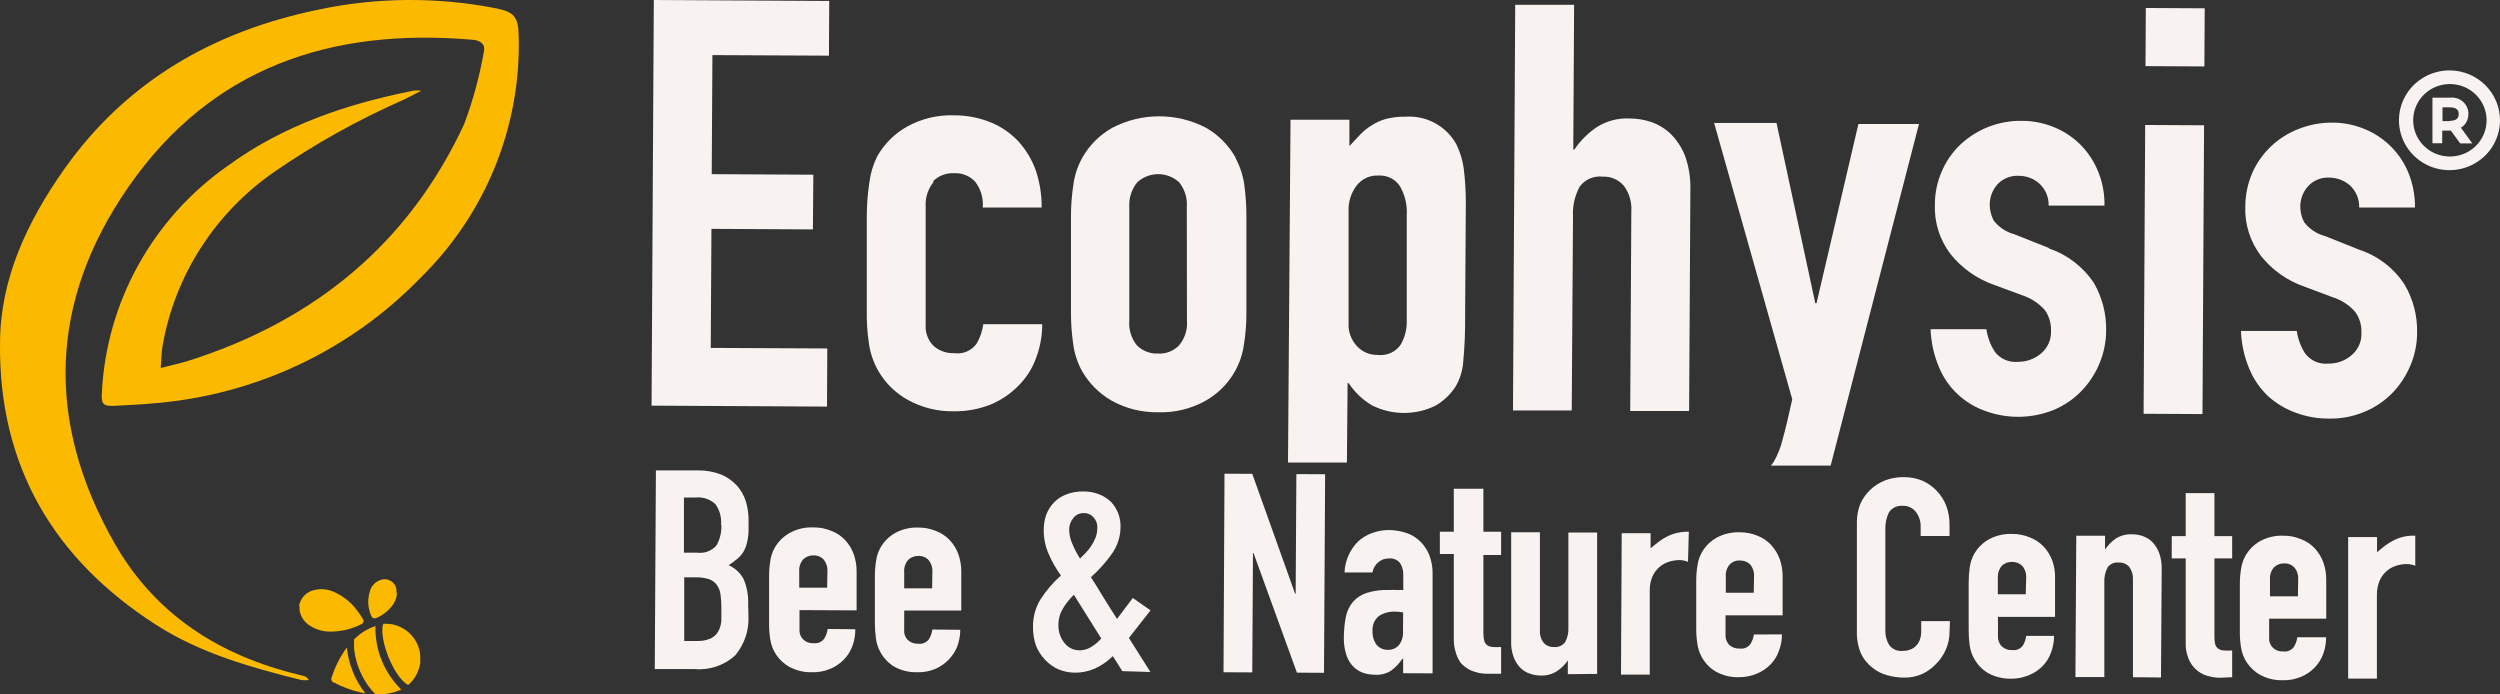 <svg width="180" height="50" viewBox="0 0 180 50" fill="none" xmlns="http://www.w3.org/2000/svg">
<rect x="0" y="0" width="180" height="50" fill="#333333" stroke="none"/>
<path d="M21.525 43.617L21.576 43.449C21.646 43.21 21.78 42.995 21.964 42.825C22.147 42.656 22.374 42.539 22.62 42.486C23.097 42.365 23.602 42.413 24.048 42.621C24.611 42.868 25.111 43.238 25.51 43.702C25.736 43.964 25.936 44.247 26.109 44.546C26.138 44.579 26.158 44.618 26.168 44.66C26.177 44.703 26.175 44.747 26.162 44.788C26.149 44.83 26.126 44.868 26.094 44.898C26.062 44.928 26.023 44.949 25.98 44.96C25.297 45.301 24.54 45.478 23.774 45.475C23.262 45.478 22.76 45.335 22.329 45.061C22.126 44.938 21.953 44.774 21.822 44.578C21.69 44.383 21.604 44.162 21.568 43.93V43.626" fill="#FBBA00"/>
<path d="M30.265 47.636C30.265 47.796 30.205 47.974 30.162 48.134C30.028 48.589 29.764 48.997 29.401 49.307H29.358C28.349 48.725 27.255 46.023 27.588 44.917C28.034 44.882 28.481 44.969 28.879 45.171C29.269 45.362 29.601 45.65 29.842 46.007C30.084 46.364 30.227 46.777 30.256 47.205C30.253 47.225 30.253 47.245 30.256 47.264V47.653" fill="#FBBA00"/>
<path d="M27.032 45.053C27.007 45.903 27.158 46.749 27.477 47.539C27.797 48.329 28.277 49.046 28.888 49.645L28.717 49.721C28.218 49.92 27.681 50.012 27.143 49.991C27.11 50.003 27.074 50.003 27.041 49.991C26.698 49.66 26.41 49.278 26.186 48.86C25.802 48.184 25.567 47.436 25.493 46.665C25.493 46.488 25.493 46.311 25.493 46.133C25.483 46.103 25.483 46.071 25.493 46.041C25.905 45.612 26.415 45.287 26.981 45.095" fill="#FBBA00"/>
<path d="M28.58 42.681C28.575 42.984 28.476 43.278 28.298 43.525C27.998 43.956 27.58 44.293 27.092 44.496C27.061 44.511 27.027 44.52 26.992 44.522C26.957 44.524 26.922 44.519 26.889 44.507C26.856 44.495 26.826 44.477 26.801 44.453C26.775 44.429 26.755 44.401 26.741 44.369C26.471 43.778 26.44 43.107 26.656 42.495C26.713 42.325 26.809 42.17 26.937 42.043C27.064 41.915 27.22 41.819 27.391 41.76C27.514 41.714 27.646 41.697 27.777 41.709C27.908 41.722 28.035 41.764 28.146 41.833C28.258 41.902 28.352 41.995 28.421 42.105C28.491 42.216 28.533 42.34 28.546 42.469C28.55 42.548 28.55 42.627 28.546 42.706" fill="#FBBA00"/>
<path d="M24.971 46.631C25.097 47.83 25.559 48.97 26.305 49.924L25.869 49.831C25.238 49.68 24.629 49.45 24.056 49.147C24.015 49.137 23.977 49.118 23.945 49.09C23.913 49.063 23.887 49.029 23.871 48.991C23.854 48.952 23.847 48.91 23.849 48.869C23.852 48.827 23.864 48.786 23.885 48.75C24.119 48.026 24.462 47.34 24.903 46.716L24.971 46.631Z" fill="#FBBA00"/>
<path d="M30.282 6.557C29.734 6.836 29.367 7.038 28.982 7.216C25.751 8.64 22.664 10.364 19.764 12.365C17.644 13.828 15.84 15.692 14.456 17.848C13.072 20.004 12.135 22.41 11.7 24.927C11.623 25.391 11.623 25.864 11.571 26.497C12.35 26.294 12.991 26.159 13.607 25.965C22.662 23.087 29.427 17.523 33.411 8.955C34.051 7.255 34.529 5.5 34.84 3.712C34.968 3.172 34.566 2.919 34.078 2.868C23.877 1.973 15.248 4.826 9.262 13.437C3.507 21.719 3.277 30.406 8.253 39.126C11.169 44.242 15.796 47.205 21.517 48.581L21.961 48.7C22.021 48.722 22.075 48.757 22.12 48.802C22.164 48.847 22.198 48.902 22.218 48.961C22.045 48.986 21.869 48.986 21.696 48.961C18.062 48.058 14.462 47.045 11.272 45.011C3.849 40.258 -0.084 33.529 0.001 24.75C0.001 20.081 1.968 15.953 4.636 12.163C9.117 5.839 15.368 2.252 22.945 0.69C27.147 -0.198 31.488 -0.229 35.703 0.597C37.003 0.85 37.319 1.222 37.345 2.547C37.439 5.786 36.857 9.009 35.636 12.017C34.416 15.024 32.581 17.752 30.247 20.03C25.189 25.243 18.372 28.448 11.084 29.038C10.169 29.123 9.245 29.165 8.33 29.215C7.415 29.266 7.279 29.123 7.338 28.228C7.502 25.014 8.402 21.879 9.971 19.058C11.539 16.237 13.736 13.805 16.394 11.943C20.396 9.022 24.946 7.486 29.794 6.523C29.962 6.508 30.131 6.508 30.299 6.523" fill="#FBBA00"/>
<path d="M176.382 8.72H175.86V7.728H176.382C177.025 7.728 177.025 8.085 177.025 8.204C177.025 8.323 177.025 8.71 176.382 8.7M177.729 8.214C177.732 8.046 177.698 7.88 177.63 7.726C177.562 7.572 177.461 7.434 177.334 7.322C177.207 7.21 177.057 7.127 176.895 7.077C176.733 7.027 176.561 7.012 176.392 7.034H175.136V10.317H175.84V9.405H176.463L177.136 10.327H178.01L177.186 9.196C177.357 9.093 177.497 8.947 177.59 8.772C177.684 8.598 177.728 8.402 177.719 8.204M176.382 11.27C175.859 11.268 175.348 11.113 174.915 10.824C174.481 10.535 174.144 10.126 173.946 9.648C173.748 9.169 173.698 8.644 173.803 8.138C173.908 7.632 174.162 7.168 174.534 6.805C174.906 6.442 175.379 6.196 175.893 6.099C176.407 6.001 176.938 6.056 177.42 6.257C177.902 6.458 178.313 6.795 178.6 7.227C178.888 7.658 179.039 8.164 179.035 8.68C179.03 9.371 178.748 10.031 178.251 10.516C177.753 11.001 177.082 11.272 176.382 11.27ZM176.382 5.069C175.663 5.065 174.958 5.272 174.358 5.664C173.758 6.055 173.288 6.613 173.009 7.268C172.73 7.923 172.654 8.644 172.791 9.342C172.927 10.039 173.27 10.681 173.776 11.186C174.282 11.691 174.928 12.036 175.633 12.179C176.338 12.321 177.07 12.254 177.736 11.986C178.402 11.718 178.973 11.261 179.376 10.672C179.779 10.084 179.996 9.391 180 8.68C180.003 8.209 179.911 7.741 179.731 7.305C179.55 6.868 179.285 6.471 178.949 6.135C178.613 5.8 178.213 5.533 177.773 5.35C177.333 5.167 176.86 5.072 176.382 5.069Z" fill="#F8F3F0"/>
<path d="M46.913 29.206L59.544 29.275L59.565 25.089L51.174 25.049L51.224 16.478L58.53 16.517L58.56 12.579L51.244 12.539L51.294 3.968L59.685 4.008L59.705 0.069L47.074 0L46.913 29.206Z" fill="#F8F3F0"/>
<path d="M67.172 13.055C67.37 12.857 67.609 12.703 67.872 12.602C68.135 12.501 68.417 12.456 68.699 12.47C68.98 12.456 69.26 12.503 69.52 12.608C69.781 12.712 70.015 12.872 70.206 13.075C70.62 13.607 70.817 14.272 70.759 14.94H75C75.007 14.034 74.865 13.132 74.578 12.271C74.305 11.508 73.886 10.804 73.342 10.198C72.782 9.596 72.096 9.122 71.332 8.809C70.496 8.472 69.602 8.3 68.699 8.303C67.52 8.262 66.353 8.54 65.323 9.107C64.411 9.616 63.66 10.365 63.152 11.27C62.858 11.869 62.668 12.513 62.589 13.174C62.474 13.946 62.413 14.725 62.408 15.505V22.36C62.394 23.144 62.445 23.927 62.559 24.702C62.671 25.544 62.978 26.35 63.458 27.055C63.937 27.761 64.575 28.348 65.323 28.769C66.343 29.345 67.503 29.637 68.679 29.612C69.576 29.625 70.467 29.463 71.302 29.136C72.057 28.826 72.741 28.367 73.311 27.787C73.88 27.227 74.316 26.549 74.588 25.803C74.888 25.017 75.041 24.183 75.04 23.343H70.799C70.73 23.835 70.566 24.31 70.317 24.741C70.139 24.991 69.895 25.188 69.611 25.309C69.327 25.43 69.015 25.47 68.709 25.426C68.434 25.44 68.16 25.4 67.901 25.308C67.642 25.216 67.404 25.074 67.202 24.89C67.006 24.688 66.855 24.448 66.76 24.185C66.665 23.921 66.627 23.641 66.649 23.362V14.871C66.61 14.229 66.814 13.596 67.222 13.095" fill="#F8F3F0"/>
<path d="M85.46 23.095C85.511 23.738 85.305 24.375 84.888 24.871C84.693 25.072 84.457 25.228 84.195 25.329C83.933 25.43 83.651 25.474 83.37 25.456C83.089 25.467 82.809 25.42 82.548 25.317C82.286 25.215 82.05 25.059 81.853 24.861C81.447 24.352 81.253 23.71 81.31 23.065V14.911C81.27 14.266 81.474 13.629 81.883 13.125C82.292 12.748 82.831 12.539 83.39 12.539C83.95 12.539 84.489 12.748 84.898 13.125C85.304 13.63 85.501 14.268 85.45 14.911L85.46 23.095ZM88.978 11.379C88.478 10.469 87.734 9.714 86.827 9.196C85.789 8.656 84.634 8.374 83.461 8.374C82.287 8.374 81.132 8.656 80.094 9.196C79.183 9.706 78.431 10.454 77.924 11.359C77.598 11.944 77.384 12.583 77.291 13.244C77.171 14.015 77.11 14.795 77.11 15.575V22.43C77.104 23.213 77.158 23.996 77.271 24.771C77.355 25.43 77.56 26.069 77.874 26.656C78.376 27.564 79.119 28.318 80.024 28.839C81.049 29.414 82.212 29.705 83.39 29.682C84.566 29.722 85.73 29.444 86.757 28.878C87.671 28.372 88.422 27.622 88.927 26.716C89.253 26.131 89.467 25.492 89.56 24.831C89.686 24.06 89.746 23.28 89.741 22.5V15.645C89.746 14.865 89.695 14.086 89.591 13.313C89.499 12.651 89.292 12.01 88.978 11.418" fill="#F8F3F0"/>
<path d="M97.097 15.208C97.068 14.537 97.278 13.877 97.69 13.343C97.871 13.113 98.105 12.929 98.372 12.807C98.639 12.684 98.933 12.627 99.227 12.639C99.538 12.616 99.848 12.677 100.126 12.815C100.404 12.953 100.639 13.163 100.805 13.422C101.161 14.047 101.329 14.76 101.287 15.476V23.105C101.3 23.706 101.148 24.299 100.845 24.821C100.665 25.081 100.416 25.287 100.126 25.416C99.835 25.546 99.514 25.594 99.197 25.555C98.914 25.562 98.632 25.509 98.371 25.397C98.111 25.286 97.879 25.12 97.69 24.91C97.487 24.691 97.331 24.434 97.229 24.155C97.127 23.876 97.082 23.58 97.097 23.283V15.208ZM97.027 27.589H97.107C97.535 28.241 98.109 28.788 98.785 29.186C99.499 29.546 100.29 29.733 101.091 29.733C101.893 29.733 102.684 29.546 103.398 29.186C103.959 28.848 104.436 28.391 104.794 27.847C105.105 27.318 105.293 26.729 105.347 26.121C105.453 25.016 105.5 23.907 105.488 22.797L105.538 14.861C105.551 13.943 105.501 13.024 105.387 12.113C105.302 11.514 105.122 10.931 104.855 10.387C104.499 9.741 103.961 9.21 103.307 8.858C102.653 8.506 101.91 8.348 101.167 8.403C100.703 8.393 100.24 8.447 99.79 8.562C99.435 8.66 99.096 8.811 98.785 9.008C98.479 9.193 98.199 9.416 97.951 9.673L97.157 10.516V8.621H92.917L92.736 33.303H96.977L97.027 27.589Z" fill="#F8F3F0"/>
<path d="M113.256 15.585C113.216 14.845 113.379 14.108 113.728 13.452C113.913 13.193 114.166 12.988 114.46 12.859C114.753 12.73 115.077 12.681 115.396 12.718C115.685 12.705 115.974 12.758 116.239 12.874C116.504 12.989 116.738 13.163 116.923 13.383C117.308 13.909 117.496 14.55 117.456 15.198L117.376 29.593H121.616L121.707 13.64C121.727 12.839 121.605 12.039 121.345 11.279C121.124 10.688 120.782 10.148 120.34 9.692C119.943 9.296 119.463 8.991 118.933 8.799C118.426 8.623 117.893 8.533 117.356 8.531C116.512 8.486 115.675 8.705 114.964 9.156C114.329 9.586 113.783 10.132 113.356 10.764H113.276L113.336 0.347H109.095L108.935 29.553H113.165L113.256 15.585Z" fill="#F8F3F0"/>
<path d="M138.167 8.928H133.805L130.791 21.825H130.7L127.907 8.849H123.415L129.042 28.749C128.781 29.953 128.55 30.915 128.349 31.636C128.213 32.21 127.993 32.762 127.696 33.273C127.64 33.362 127.576 33.445 127.505 33.521H131.806L131.866 33.293L138.167 8.928Z" fill="#F8F3F0"/>
<path d="M147.522 17.857L145.03 16.865C144.436 16.707 143.912 16.358 143.543 15.873C143.36 15.523 143.264 15.136 143.261 14.742C143.258 14.207 143.451 13.689 143.804 13.284C143.998 13.072 144.238 12.906 144.506 12.798C144.774 12.69 145.063 12.642 145.352 12.659C145.892 12.657 146.414 12.851 146.819 13.204C147.042 13.406 147.219 13.654 147.337 13.929C147.455 14.205 147.511 14.502 147.502 14.802H151.522C151.538 13.974 151.388 13.151 151.079 12.381C150.796 11.67 150.376 11.02 149.843 10.466C149.309 9.921 148.67 9.486 147.964 9.187C147.209 8.865 146.395 8.7 145.573 8.7C143.944 8.676 142.369 9.277 141.181 10.377C140.601 10.92 140.139 11.575 139.825 12.302C139.481 13.07 139.307 13.902 139.312 14.742C139.263 16.018 139.661 17.272 140.438 18.293C141.247 19.307 142.33 20.074 143.563 20.506L145.573 21.25C146.215 21.454 146.789 21.828 147.231 22.331C147.536 22.764 147.691 23.282 147.673 23.809C147.688 24.122 147.63 24.435 147.503 24.722C147.376 25.01 147.183 25.264 146.939 25.466C146.478 25.849 145.894 26.057 145.291 26.051C144.97 26.082 144.646 26.03 144.352 25.9C144.057 25.769 143.803 25.565 143.613 25.307C143.303 24.819 143.101 24.271 143.02 23.7H139.001C139.034 24.63 139.235 25.547 139.594 26.408C139.89 27.139 140.339 27.8 140.912 28.347C141.486 28.894 142.17 29.316 142.92 29.583C144.504 30.169 146.252 30.151 147.824 29.533C148.579 29.223 149.263 28.764 149.833 28.184C150.394 27.61 150.841 26.937 151.15 26.2C151.474 25.433 151.642 24.61 151.642 23.779C151.663 22.592 151.361 21.42 150.768 20.387C149.998 19.22 148.856 18.34 147.522 17.887" fill="#F8F3F0"/>
<path d="M154.498 0.575L154.476 4.761L158.716 4.784L158.739 0.598L154.498 0.575Z" fill="#F8F3F0"/>
<path d="M154.453 8.998L154.339 29.791L158.579 29.814L158.693 9.021L154.453 8.998Z" fill="#F8F3F0"/>
<path d="M173.127 20.486C172.365 19.312 171.22 18.43 169.881 17.986L167.399 16.994C166.801 16.839 166.273 16.49 165.901 16.002C165.717 15.653 165.62 15.265 165.62 14.871C165.618 14.338 165.815 13.822 166.173 13.422C166.363 13.208 166.6 13.039 166.867 12.929C167.133 12.819 167.422 12.77 167.71 12.788C168.25 12.79 168.77 12.984 169.177 13.333C169.402 13.537 169.579 13.786 169.697 14.063C169.814 14.341 169.87 14.64 169.861 14.94H173.88C173.888 14.113 173.738 13.292 173.438 12.52C173.16 11.807 172.74 11.156 172.203 10.606C171.666 10.056 171.024 9.617 170.313 9.315C169.561 8.995 168.75 8.83 167.931 8.829C167.106 8.822 166.287 8.974 165.52 9.276C164.779 9.558 164.102 9.982 163.528 10.524C162.953 11.065 162.493 11.713 162.173 12.43C161.838 13.202 161.664 14.032 161.661 14.871C161.615 16.147 162.012 17.4 162.786 18.422C163.592 19.439 164.677 20.207 165.911 20.635L167.921 21.389C168.564 21.588 169.137 21.959 169.579 22.46C169.888 22.891 170.043 23.411 170.021 23.938C170.041 24.252 169.984 24.566 169.857 24.854C169.729 25.142 169.534 25.396 169.288 25.595C168.83 25.983 168.243 26.192 167.64 26.18C167.319 26.212 166.994 26.161 166.7 26.03C166.405 25.899 166.151 25.695 165.962 25.436C165.651 24.948 165.449 24.4 165.369 23.829H161.349C161.383 24.759 161.584 25.676 161.942 26.537C162.248 27.285 162.71 27.962 163.299 28.521C163.883 29.048 164.565 29.456 165.309 29.722C166.064 30.001 166.864 30.142 167.67 30.138C168.542 30.157 169.408 29.995 170.212 29.662C170.967 29.355 171.651 28.899 172.222 28.323C172.783 27.749 173.23 27.076 173.539 26.339C173.869 25.574 174.037 24.75 174.031 23.918C174.053 22.733 173.751 21.565 173.157 20.535" fill="#F8F3F0"/>
<path d="M51.917 37.767C51.957 37.254 51.818 36.744 51.526 36.319C51.34 36.136 51.116 35.997 50.869 35.911C50.622 35.825 50.359 35.795 50.099 35.822H49.244V39.791H50.179C50.436 39.827 50.698 39.8 50.942 39.712C51.186 39.623 51.404 39.477 51.576 39.285C51.837 38.833 51.963 38.316 51.938 37.797M51.938 43.749C51.94 43.434 51.92 43.119 51.877 42.806C51.849 42.565 51.763 42.334 51.626 42.132C51.491 41.947 51.307 41.803 51.093 41.715C50.799 41.616 50.49 41.565 50.179 41.566H49.264V46.15H50.159C50.503 46.169 50.848 46.108 51.164 45.971C51.393 45.867 51.583 45.693 51.706 45.475C51.837 45.239 51.915 44.979 51.938 44.711C51.938 44.423 51.938 44.096 51.938 43.719M53.887 44.294C53.952 45.34 53.614 46.371 52.942 47.181C52.547 47.544 52.079 47.82 51.568 47.991C51.057 48.162 50.515 48.224 49.978 48.173H47.144L47.225 33.868H50.239C50.824 33.859 51.404 33.964 51.948 34.176C52.38 34.364 52.768 34.641 53.083 34.989C53.375 35.327 53.591 35.723 53.716 36.15C53.843 36.592 53.904 37.05 53.897 37.509V38.025C53.906 38.358 53.872 38.692 53.797 39.017C53.746 39.268 53.655 39.509 53.525 39.731C53.405 39.927 53.252 40.101 53.073 40.247C52.878 40.407 52.673 40.557 52.46 40.693C52.92 40.897 53.298 41.246 53.535 41.685C53.779 42.256 53.893 42.872 53.867 43.491L53.887 44.294Z" fill="#F8F3F0"/>
<path d="M59.575 41.16C59.598 40.845 59.501 40.534 59.303 40.286C59.211 40.187 59.097 40.108 58.97 40.057C58.843 40.006 58.707 39.982 58.57 39.989C58.432 39.984 58.296 40.007 58.168 40.057C58.04 40.106 57.924 40.181 57.826 40.277C57.62 40.52 57.519 40.833 57.545 41.15V42.31H59.554L59.575 41.16ZM61.584 45.306C61.587 45.719 61.516 46.129 61.373 46.517C61.237 46.888 61.021 47.227 60.74 47.508C60.457 47.798 60.114 48.025 59.735 48.173C59.328 48.338 58.889 48.416 58.449 48.401C57.873 48.415 57.303 48.274 56.801 47.995C56.439 47.786 56.13 47.499 55.896 47.156C55.663 46.812 55.512 46.42 55.455 46.011C55.395 45.63 55.369 45.245 55.374 44.86V41.507C55.371 41.125 55.402 40.743 55.465 40.366C55.51 40.042 55.616 39.729 55.776 39.443C56.026 39 56.394 38.633 56.841 38.382C57.367 38.087 57.966 37.946 58.57 37.975C59.011 37.967 59.45 38.052 59.856 38.223C60.24 38.367 60.584 38.599 60.861 38.898C61.126 39.186 61.331 39.523 61.464 39.89C61.606 40.288 61.678 40.707 61.675 41.13V43.947L57.565 43.927V45.316C57.554 45.449 57.573 45.583 57.62 45.708C57.666 45.833 57.74 45.947 57.836 46.041C57.931 46.135 58.046 46.208 58.173 46.254C58.3 46.3 58.435 46.319 58.57 46.308C58.719 46.329 58.872 46.309 59.01 46.249C59.149 46.19 59.267 46.093 59.354 45.971C59.478 45.76 59.56 45.528 59.595 45.286L61.584 45.306Z" fill="#F8F3F0"/>
<path d="M67.131 41.199C67.155 40.885 67.058 40.574 66.86 40.326C66.767 40.227 66.654 40.148 66.527 40.097C66.4 40.045 66.263 40.022 66.126 40.029C65.989 40.024 65.852 40.047 65.725 40.096C65.597 40.146 65.48 40.221 65.383 40.316C65.177 40.56 65.076 40.873 65.102 41.189V42.36H67.111L67.131 41.199ZM69.141 45.346C69.137 45.759 69.062 46.168 68.92 46.556C68.621 47.283 68.043 47.865 67.312 48.173C66.905 48.338 66.466 48.416 66.026 48.401C65.45 48.415 64.88 48.274 64.378 47.995C63.951 47.734 63.604 47.363 63.373 46.923C63.216 46.637 63.114 46.324 63.072 46.001C63.017 45.619 62.99 45.235 62.991 44.85V41.497C62.989 41.115 63.019 40.733 63.082 40.356C63.127 40.032 63.233 39.719 63.393 39.433C63.643 38.99 64.011 38.623 64.458 38.372C64.962 38.098 65.532 37.964 66.106 37.985C66.548 37.977 66.987 38.062 67.393 38.233C67.776 38.377 68.12 38.608 68.397 38.908C68.662 39.196 68.867 39.533 69.001 39.9C69.143 40.298 69.214 40.717 69.212 41.14V43.957H65.102V45.336C65.088 45.471 65.104 45.608 65.149 45.737C65.194 45.865 65.267 45.982 65.363 46.08C65.462 46.172 65.579 46.243 65.707 46.289C65.835 46.335 65.971 46.355 66.106 46.348C66.256 46.369 66.408 46.349 66.547 46.289C66.685 46.23 66.804 46.133 66.89 46.011C67.015 45.8 67.097 45.568 67.131 45.326L69.141 45.346Z" fill="#F8F3F0"/>
<path d="M79.009 37.975C79.019 37.716 78.925 37.463 78.748 37.271C78.663 37.163 78.552 37.077 78.427 37.02C78.301 36.963 78.163 36.937 78.024 36.944C77.878 36.939 77.733 36.97 77.601 37.034C77.47 37.098 77.356 37.193 77.271 37.311C77.077 37.546 76.974 37.841 76.979 38.144C76.985 38.486 77.061 38.823 77.2 39.136C77.354 39.513 77.542 39.875 77.763 40.217L78.165 39.81C78.319 39.652 78.457 39.479 78.577 39.295C78.703 39.105 78.807 38.902 78.888 38.69C78.969 38.46 79.01 38.218 79.009 37.975ZM77.321 42.826C77.011 43.119 76.744 43.453 76.527 43.818C76.311 44.178 76.2 44.59 76.206 45.009C76.194 45.472 76.347 45.925 76.638 46.288C76.766 46.458 76.933 46.594 77.125 46.687C77.317 46.78 77.529 46.827 77.743 46.824C78.064 46.82 78.376 46.72 78.637 46.536C78.882 46.381 79.102 46.19 79.29 45.971L77.321 42.826ZM80.808 48.322L80.124 47.241C79.751 47.61 79.316 47.912 78.838 48.134C78.371 48.339 77.863 48.441 77.351 48.431C76.95 48.425 76.554 48.34 76.185 48.183C75.827 48.02 75.506 47.787 75.241 47.499C74.966 47.21 74.749 46.874 74.598 46.507C74.444 46.07 74.37 45.61 74.377 45.148C74.362 44.418 74.564 43.701 74.959 43.084C75.361 42.476 75.84 41.923 76.386 41.438C76.031 40.946 75.731 40.416 75.492 39.86C75.258 39.318 75.141 38.733 75.15 38.144C75.147 37.776 75.208 37.41 75.331 37.063C75.45 36.738 75.635 36.441 75.874 36.19C76.119 35.929 76.421 35.729 76.758 35.604C77.151 35.451 77.572 35.377 77.994 35.386C78.397 35.377 78.798 35.451 79.17 35.604C79.49 35.734 79.781 35.926 80.024 36.17C80.471 36.665 80.706 37.312 80.677 37.975C80.669 38.662 80.448 39.331 80.044 39.89C79.611 40.5 79.109 41.059 78.547 41.556C78.798 41.943 79.09 42.42 79.421 42.965C79.753 43.511 80.094 44.047 80.426 44.562L81.561 43.054L82.838 43.947L81.28 45.931L82.828 48.382L80.808 48.322Z" fill="#F8F3F0"/>
<path d="M93.379 48.431L90.254 39.821H90.214L90.163 48.412L88.093 48.402L88.164 34.106L90.163 34.116L93.248 42.747H93.288L93.339 34.136L95.409 34.146L95.328 48.441L93.379 48.431Z" fill="#F8F3F0"/>
<path d="M101.026 44.096C100.841 44.059 100.652 44.039 100.463 44.037C100.057 44.018 99.653 44.122 99.308 44.334C99.135 44.468 99 44.642 98.915 44.842C98.831 45.042 98.8 45.26 98.825 45.475C98.809 45.812 98.908 46.144 99.107 46.418C99.201 46.533 99.321 46.625 99.457 46.689C99.592 46.752 99.74 46.785 99.891 46.785C100.047 46.796 100.203 46.772 100.348 46.714C100.493 46.655 100.622 46.564 100.725 46.447C100.94 46.163 101.044 45.81 101.016 45.455L101.026 44.096ZM101.026 48.471V47.429H100.976C100.751 47.76 100.473 48.051 100.152 48.293C99.801 48.511 99.389 48.611 98.976 48.58C98.724 48.577 98.474 48.541 98.233 48.471C97.964 48.391 97.716 48.252 97.509 48.064C97.265 47.836 97.08 47.554 96.966 47.241C96.817 46.814 96.746 46.364 96.755 45.912C96.758 45.399 96.808 44.888 96.906 44.384C96.989 43.99 97.168 43.622 97.429 43.312C97.701 43.017 98.048 42.798 98.433 42.678C98.955 42.524 99.498 42.457 100.041 42.479C100.192 42.469 100.343 42.469 100.494 42.479H101.036V41.418C101.05 41.115 100.973 40.815 100.815 40.555C100.721 40.433 100.597 40.337 100.454 40.276C100.312 40.215 100.156 40.191 100.001 40.208C99.73 40.203 99.466 40.294 99.257 40.465C99.023 40.656 98.866 40.924 98.815 41.219H96.806C96.837 40.396 97.173 39.612 97.75 39.017C98.037 38.742 98.38 38.529 98.755 38.392C99.162 38.236 99.595 38.158 100.031 38.164C100.448 38.17 100.862 38.24 101.257 38.372C101.635 38.5 101.978 38.71 102.262 38.987C102.547 39.27 102.77 39.607 102.915 39.979C103.085 40.429 103.164 40.908 103.146 41.388V48.481L101.026 48.471Z" fill="#F8F3F0"/>
<path d="M107.106 48.511C106.702 48.515 106.302 48.437 105.93 48.282C105.632 48.149 105.368 47.953 105.156 47.707C104.991 47.461 104.868 47.19 104.794 46.904C104.716 46.632 104.676 46.352 104.674 46.07V39.89H103.669V38.283H104.674V35.188H106.804V38.283H108.08V39.959H106.804V45.604C106.801 45.795 106.825 45.985 106.875 46.169C106.916 46.289 106.993 46.392 107.096 46.467C107.216 46.541 107.355 46.583 107.498 46.586C107.692 46.598 107.886 46.598 108.08 46.586V48.511H107.106Z" fill="#F8F3F0"/>
<path d="M112.884 48.54V47.548C112.675 47.859 112.405 48.125 112.09 48.332C111.742 48.55 111.336 48.657 110.924 48.639C110.66 48.637 110.399 48.59 110.15 48.501C109.887 48.417 109.649 48.27 109.457 48.074C109.244 47.848 109.08 47.581 108.975 47.29C108.843 46.921 108.785 46.53 108.804 46.139V38.322H110.874V45.376C110.848 45.69 110.937 46.003 111.125 46.259C111.217 46.367 111.332 46.453 111.463 46.51C111.594 46.566 111.736 46.593 111.879 46.586C112.034 46.603 112.192 46.579 112.335 46.516C112.478 46.453 112.601 46.354 112.693 46.229C112.865 45.909 112.945 45.549 112.924 45.187V38.342H114.994V48.52L112.884 48.54Z" fill="#F8F3F0"/>
<path d="M121.536 40.455C121.337 40.368 121.121 40.324 120.903 40.326C120.664 40.331 120.428 40.368 120.199 40.435C119.945 40.51 119.709 40.635 119.506 40.802C119.283 40.99 119.105 41.224 118.983 41.487C118.841 41.816 118.772 42.171 118.782 42.529V48.57H116.712L116.763 38.392H118.843V39.473C119.064 39.285 119.275 39.126 119.466 38.977C119.66 38.831 119.869 38.705 120.089 38.6C120.308 38.491 120.542 38.411 120.782 38.362C121.049 38.303 121.323 38.276 121.596 38.283L121.536 40.455Z" fill="#F8F3F0"/>
<path d="M126.289 41.527C126.314 41.209 126.217 40.894 126.018 40.644C125.921 40.55 125.807 40.475 125.681 40.426C125.555 40.377 125.42 40.353 125.284 40.356C125.146 40.346 125.008 40.366 124.879 40.416C124.75 40.465 124.634 40.544 124.54 40.644C124.438 40.762 124.36 40.899 124.312 41.047C124.263 41.196 124.245 41.352 124.259 41.507V42.678H126.269L126.289 41.527ZM128.299 45.674C128.303 46.084 128.228 46.491 128.078 46.874C127.948 47.246 127.735 47.586 127.455 47.866C127.168 48.149 126.826 48.371 126.45 48.521C126.041 48.684 125.604 48.765 125.163 48.759C124.586 48.769 124.017 48.625 123.515 48.342C123.089 48.085 122.742 47.718 122.511 47.281C122.355 46.99 122.253 46.674 122.209 46.348C122.15 45.971 122.123 45.589 122.129 45.207V41.854C122.126 41.469 122.156 41.084 122.219 40.703C122.276 40.291 122.43 39.897 122.667 39.553C122.904 39.209 123.218 38.924 123.586 38.719C124.093 38.444 124.665 38.306 125.244 38.323C125.685 38.319 126.122 38.404 126.53 38.571C126.916 38.715 127.261 38.95 127.535 39.255C127.799 39.544 128.003 39.881 128.138 40.247C128.281 40.648 128.353 41.072 128.349 41.497V44.304H124.239V45.684C124.229 45.821 124.247 45.959 124.294 46.089C124.341 46.218 124.414 46.337 124.51 46.437C124.61 46.528 124.728 46.597 124.855 46.641C124.983 46.686 125.119 46.704 125.254 46.695C125.403 46.718 125.556 46.698 125.695 46.638C125.834 46.578 125.952 46.481 126.038 46.358C126.162 46.151 126.244 45.922 126.279 45.684L128.299 45.674Z" fill="#F8F3F0"/>
<path d="M140.367 45.495C140.368 45.928 140.279 46.357 140.106 46.755C139.941 47.149 139.699 47.506 139.393 47.806C139.109 48.11 138.767 48.356 138.388 48.531C137.98 48.71 137.538 48.798 137.091 48.788C136.687 48.785 136.285 48.729 135.896 48.62C135.493 48.518 135.119 48.328 134.8 48.064C134.46 47.798 134.185 47.459 133.996 47.072C133.779 46.558 133.676 46.003 133.695 45.445V37.578C133.695 37.13 133.78 36.686 133.946 36.269C134.115 35.898 134.354 35.561 134.65 35.277C134.956 34.982 135.318 34.749 135.715 34.592C136.154 34.425 136.621 34.344 137.091 34.354C137.547 34.352 137.997 34.44 138.418 34.612C138.796 34.78 139.138 35.019 139.423 35.317C139.729 35.63 139.968 36.001 140.126 36.408C140.291 36.849 140.373 37.316 140.367 37.787V38.59H138.287V37.916C138.298 37.537 138.177 37.166 137.946 36.864C137.838 36.721 137.697 36.605 137.534 36.527C137.371 36.449 137.192 36.412 137.011 36.418C136.817 36.399 136.621 36.432 136.444 36.514C136.267 36.596 136.116 36.724 136.006 36.884C135.826 37.255 135.737 37.663 135.745 38.075V45.386C135.735 45.754 135.829 46.118 136.016 46.437C136.13 46.59 136.284 46.71 136.46 46.785C136.637 46.86 136.83 46.887 137.021 46.864C137.175 46.865 137.327 46.842 137.473 46.794C137.625 46.746 137.765 46.669 137.885 46.566C138.027 46.445 138.137 46.292 138.207 46.12C138.294 45.899 138.335 45.663 138.327 45.425V44.721H140.397L140.367 45.495Z" fill="#F8F3F0"/>
<path d="M145.884 41.626C145.907 41.312 145.811 41 145.613 40.753C145.516 40.656 145.4 40.579 145.272 40.528C145.145 40.477 145.007 40.452 144.869 40.455C144.732 40.451 144.595 40.474 144.467 40.523C144.339 40.573 144.223 40.647 144.126 40.743C143.924 40.989 143.824 41.3 143.844 41.616V42.787H145.854L145.884 41.626ZM147.894 45.783C147.893 46.193 147.819 46.599 147.673 46.983C147.543 47.355 147.33 47.695 147.05 47.975C146.764 48.26 146.422 48.482 146.045 48.63C145.64 48.793 145.206 48.874 144.769 48.868C144.192 48.874 143.623 48.73 143.121 48.451C142.692 48.192 142.345 47.821 142.116 47.38C141.959 47.093 141.857 46.78 141.814 46.457C141.764 46.079 141.741 45.698 141.744 45.316V41.963C141.743 41.578 141.77 41.194 141.824 40.812C141.875 40.49 141.98 40.178 142.136 39.89C142.389 39.448 142.756 39.082 143.201 38.828C143.707 38.56 144.275 38.427 144.849 38.441C145.294 38.439 145.734 38.524 146.145 38.69C146.528 38.835 146.872 39.066 147.15 39.364C147.419 39.652 147.627 39.989 147.763 40.356C147.908 40.757 147.976 41.181 147.964 41.606V44.414H143.854V45.792C143.845 45.928 143.865 46.064 143.912 46.192C143.958 46.32 144.031 46.438 144.126 46.536C144.225 46.629 144.342 46.7 144.47 46.746C144.597 46.792 144.733 46.812 144.869 46.804C145.019 46.825 145.171 46.805 145.31 46.745C145.448 46.686 145.567 46.59 145.653 46.467C145.779 46.258 145.858 46.025 145.884 45.783H147.894Z" fill="#F8F3F0"/>
<path d="M153.572 48.759V41.715C153.588 41.397 153.496 41.083 153.31 40.822C153.218 40.715 153.102 40.631 152.971 40.576C152.841 40.521 152.699 40.496 152.557 40.505C152.401 40.484 152.242 40.506 152.098 40.569C151.954 40.632 151.831 40.734 151.743 40.862C151.575 41.184 151.496 41.543 151.512 41.904V48.749H149.431L149.492 38.571H151.562V39.563C151.77 39.252 152.036 38.983 152.346 38.769C152.697 38.553 153.108 38.449 153.521 38.471C153.781 38.471 154.04 38.514 154.285 38.6C154.547 38.692 154.784 38.841 154.978 39.037C155.189 39.261 155.353 39.524 155.461 39.811C155.59 40.184 155.652 40.577 155.642 40.971L155.591 48.779L153.572 48.759Z" fill="#F8F3F0"/>
<path d="M159.862 48.798C159.455 48.802 159.052 48.724 158.676 48.57C158.38 48.44 158.118 48.243 157.913 47.995C157.723 47.764 157.583 47.497 157.501 47.211C157.414 46.945 157.37 46.667 157.37 46.388V40.207H156.365V38.6H157.37V35.505H159.44V38.6H160.716V40.207H159.44V45.852C159.435 46.042 159.455 46.232 159.5 46.417C159.545 46.537 159.626 46.641 159.731 46.715C159.848 46.79 159.984 46.831 160.123 46.834C160.321 46.846 160.519 46.846 160.716 46.834V48.758L159.862 48.798Z" fill="#F8F3F0"/>
<path d="M165.469 41.735C165.493 41.421 165.396 41.109 165.198 40.862C165.105 40.762 164.992 40.684 164.865 40.633C164.738 40.581 164.601 40.558 164.464 40.564C164.327 40.56 164.19 40.583 164.062 40.632C163.935 40.682 163.818 40.757 163.721 40.852C163.515 41.096 163.414 41.409 163.439 41.725V42.935H165.449L165.469 41.735ZM167.479 45.882C167.482 46.294 167.411 46.704 167.268 47.092C167.132 47.464 166.916 47.802 166.635 48.084C166.352 48.373 166.009 48.6 165.63 48.749C165.222 48.913 164.784 48.991 164.344 48.977C163.767 48.99 163.198 48.85 162.696 48.57C162.334 48.362 162.024 48.075 161.791 47.731C161.558 47.388 161.407 46.996 161.349 46.586C161.29 46.205 161.263 45.821 161.269 45.435V42.082C161.266 41.7 161.297 41.319 161.359 40.941C161.405 40.618 161.511 40.305 161.671 40.019C161.921 39.575 162.289 39.208 162.736 38.957C163.24 38.683 163.809 38.55 164.384 38.571C164.826 38.562 165.264 38.647 165.67 38.819C166.054 38.963 166.398 39.194 166.675 39.493C166.94 39.782 167.145 40.119 167.278 40.485C167.42 40.883 167.492 41.303 167.489 41.725V44.542H163.379V45.911C163.369 46.044 163.387 46.178 163.434 46.303C163.481 46.428 163.555 46.542 163.65 46.636C163.746 46.73 163.861 46.803 163.987 46.849C164.114 46.895 164.249 46.914 164.384 46.904C164.534 46.925 164.686 46.904 164.824 46.845C164.963 46.785 165.082 46.689 165.168 46.566C165.292 46.356 165.374 46.123 165.409 45.882H167.479Z" fill="#F8F3F0"/>
<path d="M173.9 40.733C173.699 40.654 173.484 40.613 173.267 40.614C173.028 40.614 172.791 40.651 172.564 40.723C172.308 40.794 172.071 40.919 171.87 41.09C171.649 41.275 171.471 41.505 171.348 41.765C171.208 42.095 171.137 42.449 171.137 42.806V48.858H169.067V38.67H171.147V39.761C171.368 39.572 171.569 39.404 171.77 39.255C171.968 39.114 172.176 38.988 172.393 38.878C172.862 38.653 173.38 38.547 173.9 38.571V40.733Z" fill="#F8F3F0"/>
</svg>
